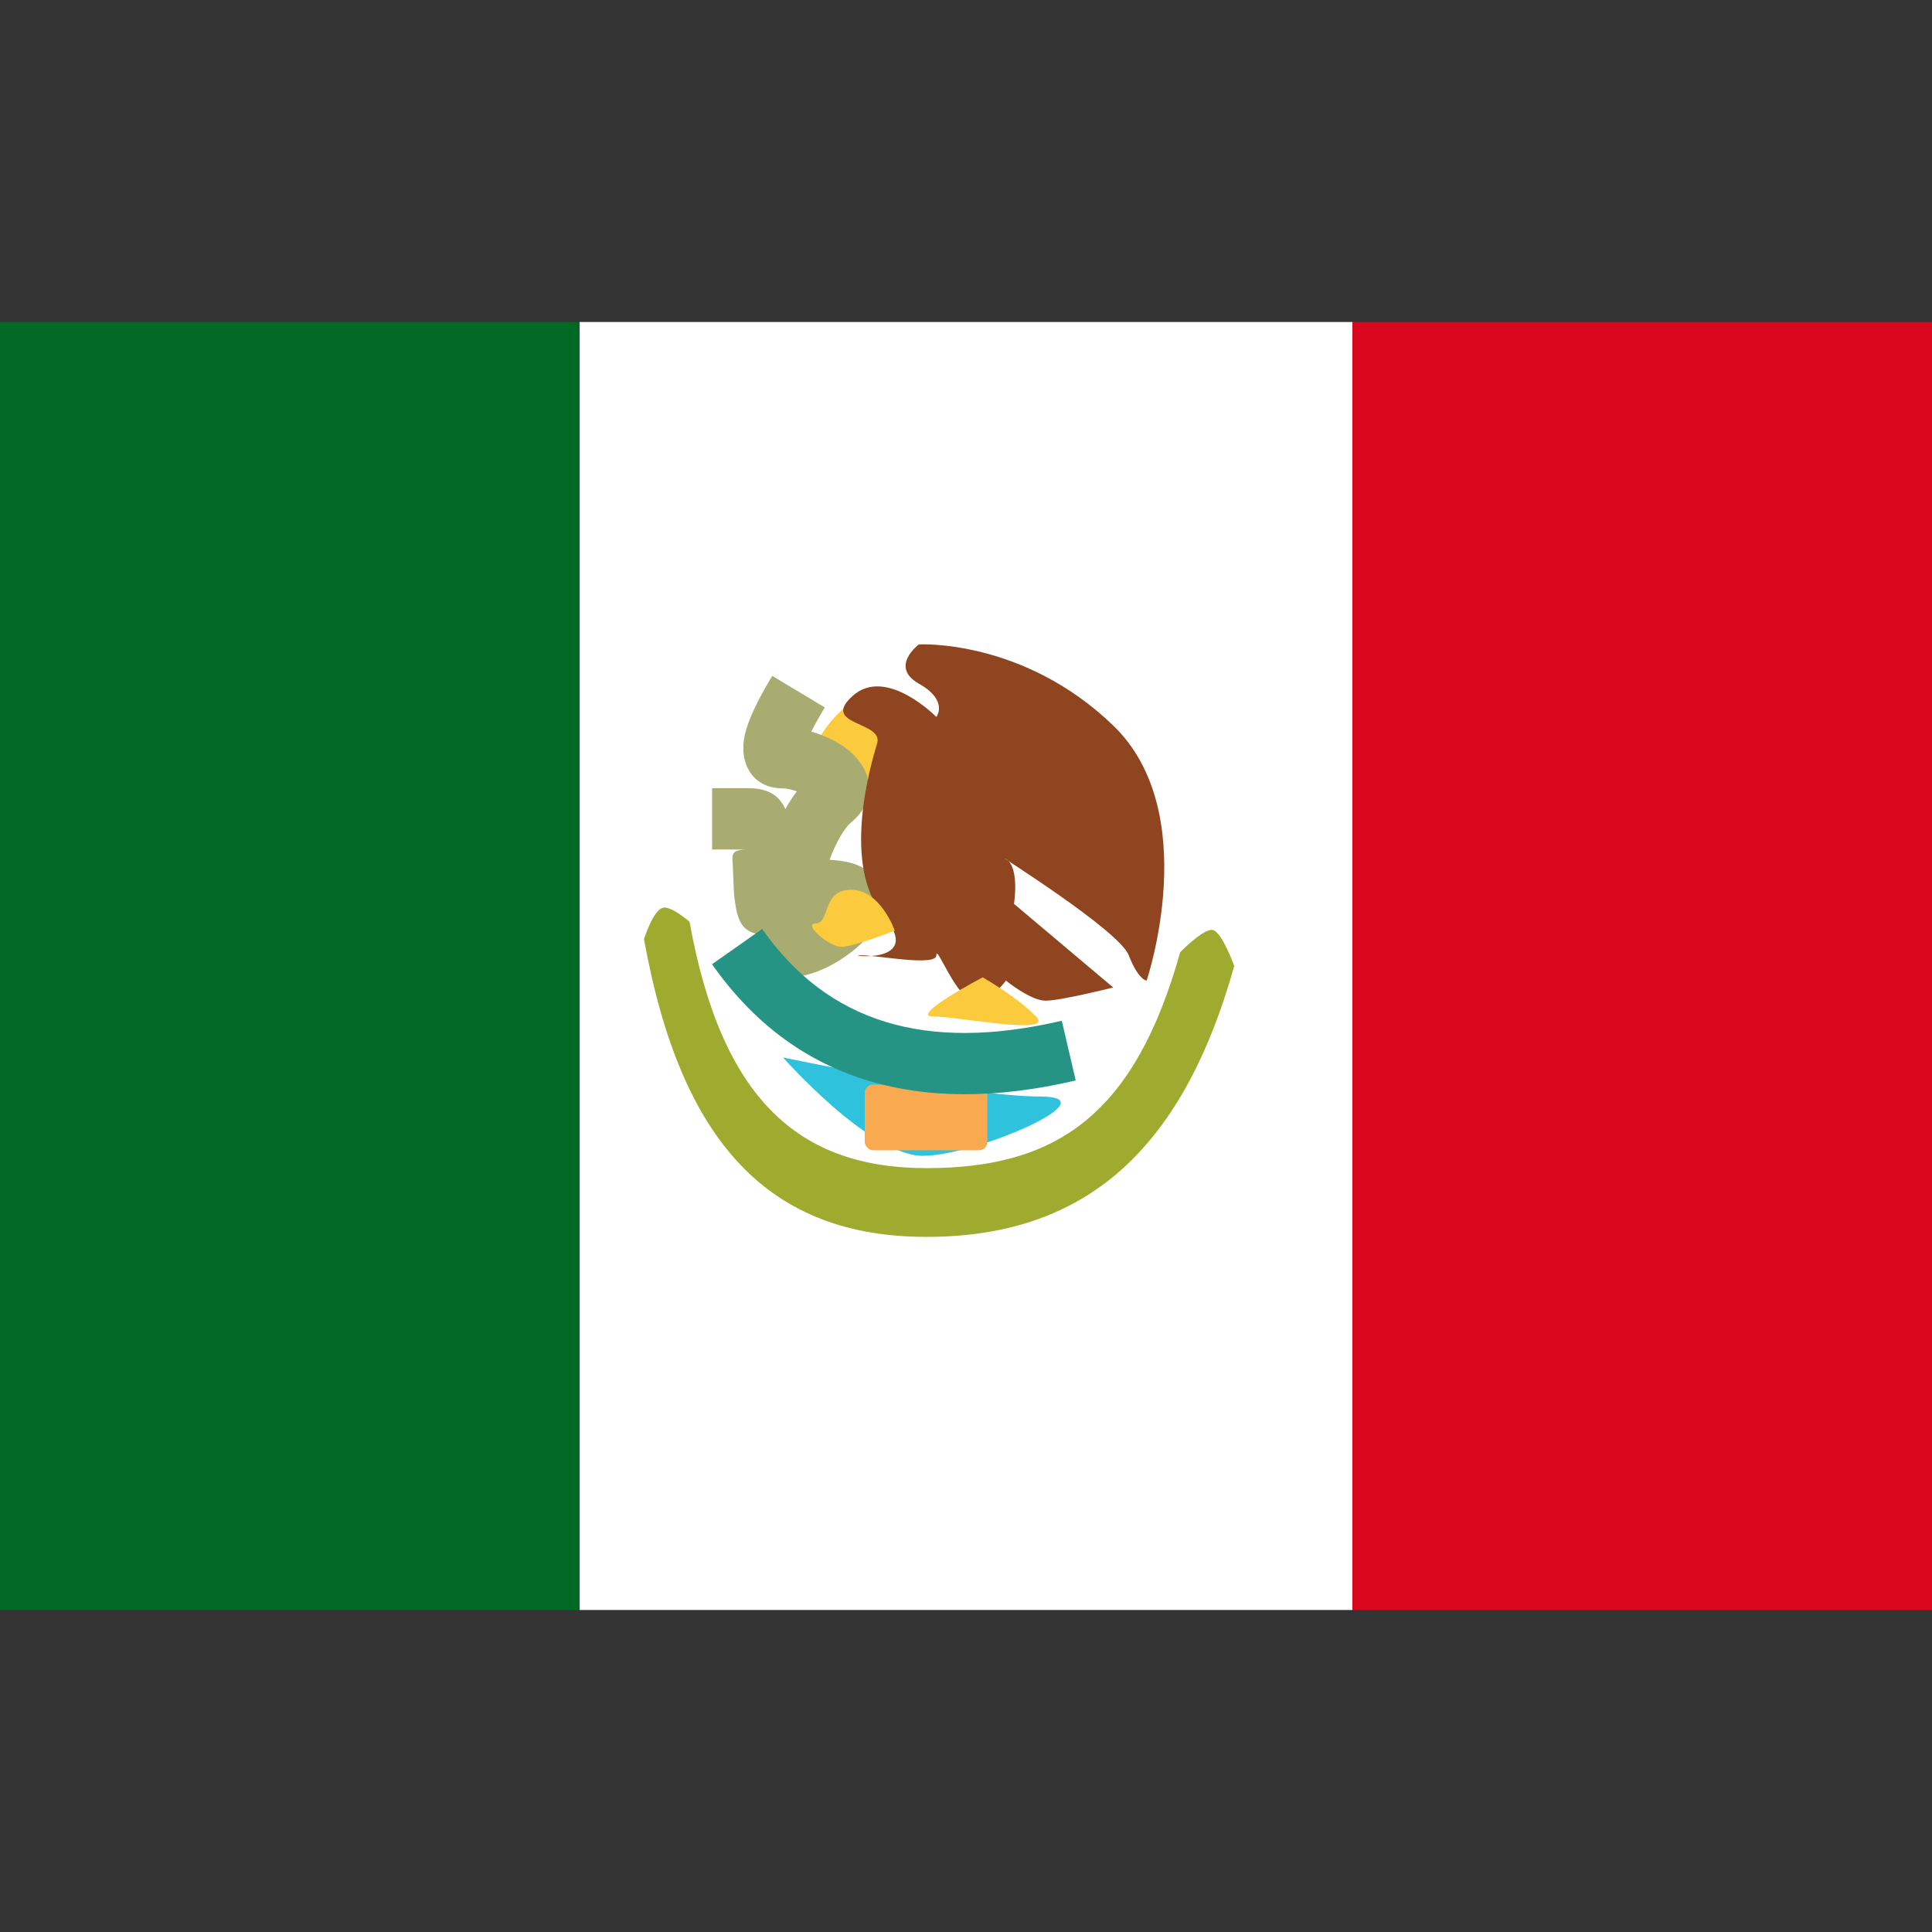 <?xml version="1.0" encoding="UTF-8"?>
<svg xmlns="http://www.w3.org/2000/svg" width="24" height="24" viewBox="0 0 24 24" fill="none">
  <rect x="0" y="0" width="24" height="24" fill="#333333" stroke="none"/>
  <path fill-rule="evenodd" clip-rule="evenodd" d="M16.8 4H24V20H16.8V4Z" fill="#D9071E"></path>
  <path fill-rule="evenodd" clip-rule="evenodd" d="M0 4H7.2V20H0V4Z" fill="#006923"></path>
  <path fill-rule="evenodd" clip-rule="evenodd" d="M7.2 4H16.8V20H7.2V4Z" fill="white"></path>
  <path fill-rule="evenodd" clip-rule="evenodd" d="M10.526 8.762C10.526 8.762 10.003 9.168 10.101 9.6C10.199 10.033 11.23 9.6 11.105 9.181C10.98 8.762 10.526 8.762 10.526 8.762Z" fill="#FCCA3D"></path>
  <path fill-rule="evenodd" clip-rule="evenodd" d="M9.728 9.794C9.337 9.794 9.173 9.468 9.254 9.121C9.298 8.936 9.41 8.701 9.593 8.396L10.246 8.788C10.176 8.904 10.12 9.005 10.079 9.088C10.216 9.129 10.351 9.189 10.461 9.261C10.816 9.495 10.947 9.913 10.566 10.222C10.492 10.282 10.373 10.486 10.306 10.681C10.488 10.692 10.618 10.719 10.738 10.79C11.075 10.989 11.043 11.352 10.787 11.633C10.605 11.831 10.363 11.992 10.134 12.075C9.754 12.212 9.347 12.16 9.347 11.673L9.347 11.669C9.346 11.65 9.345 11.616 9.515 11.612C9.225 11.608 9.163 11.454 9.127 11.181C9.118 11.112 9.114 11.046 9.109 10.904L9.109 10.904C9.106 10.812 9.106 10.812 9.102 10.722L9.1 10.702C9.095 10.614 9.091 10.553 9.288 10.553H8.846V9.791H9.288C9.538 9.791 9.677 9.876 9.756 10.051C9.8 9.972 9.848 9.897 9.899 9.83C9.835 9.808 9.771 9.794 9.728 9.794ZM10.213 11.131L10.225 11.119C10.223 11.12 10.222 11.122 10.221 11.124L10.213 11.131ZM9.879 11.357C9.879 11.357 9.879 11.357 9.879 11.357L9.88 11.357L9.879 11.357ZM9.88 11.07L9.882 11.082C9.881 11.075 9.88 11.068 9.879 11.059L9.88 11.07ZM9.515 11.612C9.517 11.612 9.52 11.612 9.522 11.612L9.515 11.612ZM9.548 11.612C9.539 11.612 9.53 11.612 9.522 11.612L9.536 11.611L9.548 11.612Z" fill="#A8AC71"></path>
  <path fill-rule="evenodd" clip-rule="evenodd" d="M14.244 12.181C14.244 12.181 14.949 10.094 13.829 9.013C12.709 7.932 11.415 8.005 11.415 8.005C11.415 8.005 11.043 8.281 11.415 8.493C11.788 8.704 11.632 8.906 11.632 8.906C11.632 8.906 11.008 8.272 10.594 8.643C10.18 9.013 10.98 8.957 10.896 9.235C10.811 9.514 10.452 10.752 10.976 11.376C11.501 12.001 10.48 11.866 10.688 11.866C10.896 11.866 11.632 12.011 11.632 11.866C11.632 11.72 11.888 12.431 12.107 12.431C12.326 12.431 12.495 12.181 12.495 12.181C12.495 12.181 12.802 12.431 12.989 12.431C13.177 12.431 13.829 12.267 13.829 12.267L12.596 11.228C12.596 11.228 12.67 10.77 12.495 10.671C12.32 10.572 13.898 11.55 14.021 11.866C14.145 12.181 14.244 12.181 14.244 12.181Z" fill="#8F4620"></path>
  <path d="M8 11.666C8 11.666 8.114 11.302 8.237 11.276C8.343 11.254 8.566 11.451 8.566 11.451C8.962 13.652 9.92 14.511 11.509 14.511C13.118 14.511 14.092 13.858 14.661 11.828C14.661 11.828 14.963 11.52 15.07 11.554C15.186 11.591 15.332 12 15.332 12C14.679 14.328 13.447 15.365 11.509 15.365C9.554 15.365 8.455 14.193 8 11.666Z" fill="#9FAB2F"></path>
  <path fill-rule="evenodd" clip-rule="evenodd" d="M9.727 13.136C9.727 13.136 12.015 13.621 12.918 13.621C13.821 13.621 12.126 14.358 11.464 14.358C10.803 14.358 9.727 13.136 9.727 13.136Z" fill="#2FC2DC"></path>
  <rect x="10.742" y="13.473" width="1.523" height="0.816" rx="0.104" fill="#F9AA51"></rect>
  <path d="M8.845 11.978L9.468 11.54C10.279 12.697 11.493 13.077 13.19 12.68L13.363 13.422C11.379 13.886 9.846 13.405 8.845 11.978Z" fill="#259485"></path>
  <path fill-rule="evenodd" clip-rule="evenodd" d="M12.207 12.141C12.207 12.141 11.283 12.627 11.591 12.627C11.899 12.627 13.105 12.871 12.87 12.627C12.636 12.384 12.207 12.141 12.207 12.141Z" fill="#FCCA3D"></path>
  <path fill-rule="evenodd" clip-rule="evenodd" d="M11.115 11.561C11.115 11.561 10.939 11.053 10.573 11.053C10.208 11.053 10.311 11.47 10.136 11.47C9.96 11.47 10.299 11.762 10.451 11.762C10.602 11.762 11.115 11.561 11.115 11.561Z" fill="#FCCA3D"></path>
</svg>
